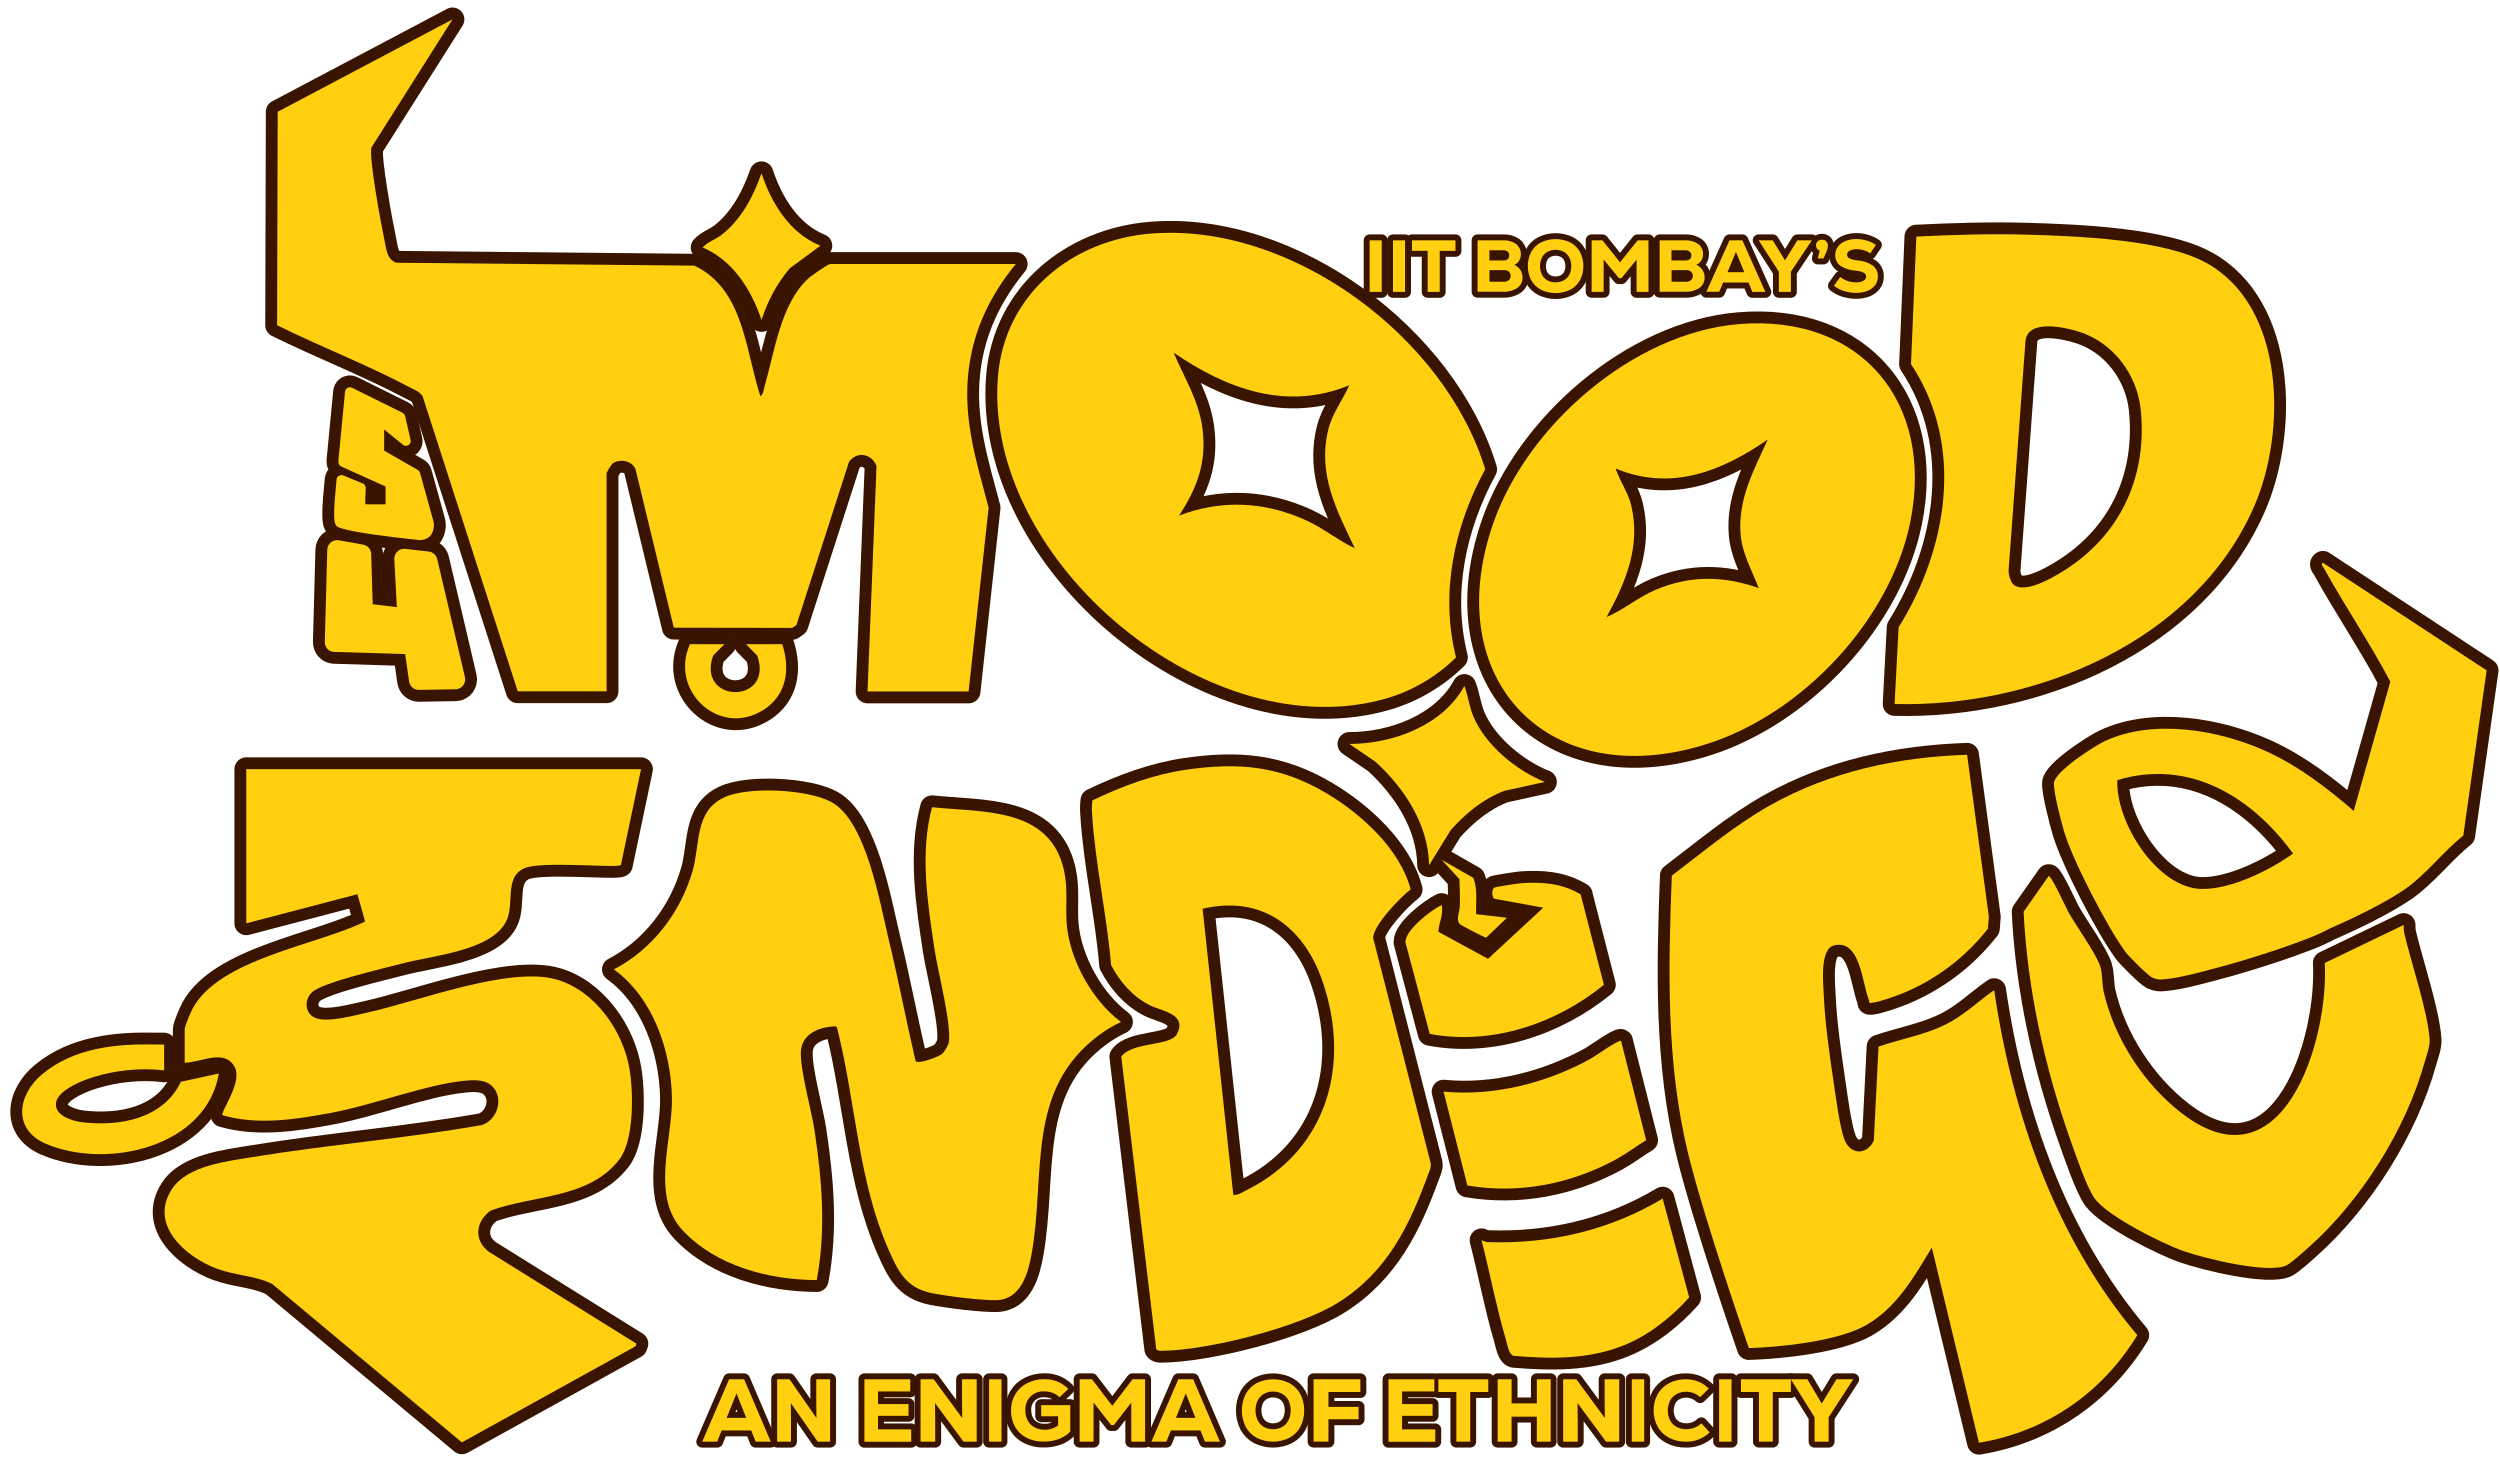 <svg width="211" height="123" viewBox="0 0 211 123" fill="none" xmlns="http://www.w3.org/2000/svg">
<path d="M130.394 65.993L126.952 66.751C125.16 67.442 123.715 68.636 122.45 70.049L120.614 73.026C120.566 69.62 118.541 66.536 116.106 64.306L113.887 62.788C117.545 62.788 121.77 61.232 123.594 57.895C123.92 58.747 123.994 59.622 124.362 60.491C125.384 62.897 127.995 65.047 130.396 66L130.394 65.993Z" fill="#FFCF10" stroke="#391400" stroke-width="2" stroke-linejoin="round"/>
<path d="M61.134 54.373L60.185 55.336C58.764 59.425 65.342 59.459 63.916 55.336L62.968 54.373H66.027C66.701 56.467 66.412 58.651 64.452 59.907C60.721 62.3 56.456 58.282 58.232 54.373H61.134Z" fill="#FFCF10" stroke="#391400" stroke-width="2" stroke-linejoin="round"/>
<path d="M125.044 104.677C125.209 104.761 125.389 104.815 125.574 104.834C130.808 105.007 135.833 103.845 140.329 101.161L142.567 109.499C141.085 111.174 139.14 112.708 137.046 113.548C134.054 114.752 130.915 114.695 127.745 114.434C127.326 114.306 127.197 113.387 127.071 112.968C126.271 110.246 125.75 107.424 125.042 104.679L125.044 104.677Z" fill="#FFCF10" stroke="#391400" stroke-width="2" stroke-linejoin="round"/>
<path d="M133.414 75.512L135.37 83.115C131.341 86.408 125.866 88.249 120.669 87.26L118.615 79.513C118.615 78.485 120.768 76.814 121.678 76.383C121.859 77.233 121.419 77.882 121.402 78.648L125.59 80.924L130.25 76.609L126.115 75.853C125.893 75.702 125.893 75.068 126.115 74.917C126.207 74.854 128.06 74.568 128.341 74.547C130.16 74.411 131.846 74.547 133.423 75.499L133.414 75.512Z" fill="#FFCF10" stroke="#391400" stroke-width="2" stroke-linejoin="round"/>
<path d="M136.817 87.856L138.936 96.231C138.098 96.733 137.32 97.343 136.461 97.814C132.6 99.931 128.212 100.793 123.848 100.056L121.836 92.131C126.068 92.55 130.563 91.396 134.265 89.349C134.646 89.139 136.656 87.697 136.819 87.852L136.817 87.856Z" fill="#FFCF10" stroke="#391400" stroke-width="2" stroke-linejoin="round"/>
<path d="M124.587 77.154L127.186 77.462L125.433 79.137C125.295 79.137 123.298 78.09 123.21 77.998C122.845 77.591 123.21 76.951 123.21 76.473C123.233 75.722 123.21 74.953 123.174 74.204L121.675 72.568L124.353 74.095C124.734 75.068 124.548 76.128 124.589 77.145L124.587 77.154Z" fill="#FFCF10" stroke="#391400" stroke-width="2" stroke-linejoin="round"/>
<path d="M79.584 88.875C79.787 88.63 79.949 88.352 80.063 88.055C80.371 86.664 79.163 82.01 78.897 80.264C78.294 76.315 77.618 72.001 78.665 68.13C83.003 68.582 88.627 68.111 89.806 73.482C90.155 75.079 89.906 76.445 90.032 77.994C90.277 81.005 92.193 84.468 94.615 86.254C93.975 86.555 93.365 86.918 92.794 87.336C86.541 91.962 88.269 98.99 87.078 105.777C86.789 107.431 86.183 109.65 84.146 109.732C82.944 109.78 79.86 109.39 78.627 109.137C76.462 108.695 75.8 107.307 74.978 105.435C72.465 99.744 72.195 92.975 70.723 87.054C70.692 86.928 70.671 86.658 70.513 86.624C69.19 86.652 67.685 87.225 67.595 88.735C67.505 90.245 68.499 93.743 68.755 95.452C69.383 99.711 69.726 103.756 68.933 108.04C64.913 108.021 60.428 106.859 57.614 103.84C54.902 100.934 56.766 96.218 56.711 92.68C56.65 88.702 55.118 84.202 51.81 81.819C55.063 80.127 57.45 77.004 58.459 73.484C59.113 71.202 58.602 68.469 61.138 67.293C63.162 66.352 68.237 66.608 70.204 67.711C73.091 69.319 74.23 76.049 74.973 79.148C75.811 82.6 76.466 86.093 77.276 89.552C77.471 89.853 79.274 89.198 79.592 88.884L79.584 88.875Z" fill="#FFCF10" stroke="#391400" stroke-width="2" stroke-linejoin="round"/>
<path d="M54.101 64.922L52.403 73.01C52.072 73.297 45.582 72.629 44.206 73.299C42.531 74.116 43.463 76.312 42.717 77.776C41.461 80.261 36.495 80.638 33.886 81.335C32.42 81.723 27.225 82.916 26.348 83.735C25.649 84.384 25.72 85.55 26.62 85.915C27.667 86.333 29.863 85.705 30.988 85.466C35.259 84.528 42.985 81.516 46.984 82.673C50.234 83.616 52.617 87.041 53.14 90.276C53.465 92.271 53.521 96.25 52.263 97.872C49.694 101.189 45.041 100.843 41.421 102.169C40.133 103.082 39.956 104.681 41.273 105.659L53.716 113.406L53.639 113.626L38.982 121.737L22.969 108.364C21.48 107.636 19.874 107.665 18.295 107.075C15.649 106.09 12.527 103.352 14.526 100.335C15.835 98.371 19.149 98.017 21.327 97.655C27.734 96.608 34.246 96.086 40.647 94.958C41.844 94.589 42.451 93.05 41.786 91.984C41.195 91.04 40.039 91.128 39.064 91.231C35.847 91.568 31.438 93.276 27.987 93.917C24.97 94.476 21.786 94.991 18.785 94.126C18.559 93.867 20.46 91.421 19.832 90.111C18.994 88.436 16.949 89.692 15.588 89.692V86.867C15.588 86.608 16.103 85.402 16.268 85.102C18.557 80.894 26.773 79.773 30.812 77.774L30.167 75.471L20.785 77.929V64.918H54.101V64.922Z" fill="#FFCF10" stroke="#391400" stroke-width="2" stroke-linejoin="round"/>
<path d="M13.852 88.159V90.347C9.903 89.819 5.071 91.433 4.74 93.014C4.51 94.12 6.078 94.62 6.947 94.719C10.125 95.089 13.777 94.428 15.268 91.299L18.473 90.606C17.407 96.846 9.001 98.712 3.896 96.546C1.026 95.33 1.471 92.376 3.593 90.636C6.258 88.441 9.778 88.077 13.128 88.159H13.852Z" fill="#FFCF10" stroke="#391400" stroke-width="2" stroke-linejoin="round"/>
<path d="M120.539 99.113C118.975 103.389 117.132 107.306 112.947 109.936C109.622 112.03 101.967 113.969 98.045 114.009C97.876 114.009 97.687 114.009 97.585 113.86L94.635 89.18C95.533 87.924 98.787 88.303 99.323 87.296C100.233 85.581 98.077 85.353 97.082 84.863C95.617 84.145 94.513 82.865 93.774 81.446C93.428 77.258 92.419 72.834 92.172 68.674C92.142 68.3 92.15 67.924 92.195 67.552C94.685 66.358 97.338 65.365 100.087 64.968C104.555 64.323 108.024 64.626 111.942 66.942C114.89 68.688 118.175 71.674 119.061 75.07C118.198 75.698 115.849 78.171 115.897 79.18L120.725 98.073C120.838 98.46 120.671 98.766 120.539 99.113ZM104.092 100.851C104.498 100.885 104.825 100.642 105.164 100.472C112.017 97.072 114.034 89.878 111.628 82.843C110.053 78.236 106.498 75.514 101.5 76.701L104.092 100.851Z" fill="#FFCF10" stroke="#391400" stroke-width="2" stroke-linejoin="round"/>
<path d="M166.022 63.699L167.86 77.386L167.78 78.377C165.914 80.768 163.462 82.637 160.661 83.804C160.008 84.068 158.628 84.572 157.973 84.641C157.64 84.675 157.814 84.61 157.745 84.432C157.14 82.901 157.01 79.279 154.813 79.788C153.557 80.077 153.884 83.012 153.934 84.118C154.028 86.293 154.403 88.948 154.728 91.124C154.922 92.433 155.247 95.008 155.661 96.149C156.145 97.483 157.546 97.525 158.151 96.272L158.547 88.333C160.431 87.682 162.443 87.351 164.242 86.448C165.779 85.686 166.924 84.524 168.308 83.563C169.851 94.082 173.488 104.501 180.389 112.688C177.416 117.569 172.692 120.835 167.022 121.769L163.044 105.293C161.556 107.765 160.09 110.349 157.51 111.838C155.153 113.193 150.28 113.703 147.602 113.779C147.602 113.779 143.907 103.163 142.489 97.407C140.605 89.727 140.8 81.733 141.101 73.902C143.823 71.846 146.422 69.633 149.409 67.96C154.537 65.092 160.167 63.896 166.024 63.703L166.022 63.699Z" fill="#FFCF10" stroke="#391400" stroke-width="2" stroke-linejoin="round"/>
<path fill-rule="evenodd" clip-rule="evenodd" d="M196.545 78.409C194.832 79.393 189.589 81.022 187.602 81.549C186.216 81.914 184.11 82.525 182.736 82.644H182.694C182.349 82.711 181.992 82.667 181.673 82.519C181.296 82.356 179.69 80.745 179.399 80.356C177.874 78.298 174.897 72.559 174.191 70.121C173.944 69.263 173.308 66.845 173.354 66.076C173.415 65.134 176.733 62.975 177.632 62.556C181.721 60.636 187.29 61.593 191.294 63.417C194.016 64.661 196.405 66.497 198.653 68.442L201.744 57.536C200.031 54.276 197.939 51.221 196.164 48.002C196.091 47.868 195.827 47.619 196.053 47.5L209.872 56.583L207.902 70.519C206.243 71.845 204.761 73.792 203.05 74.996C201.34 76.2 198.461 77.575 196.545 78.409ZM185.81 75.027C182.041 74.952 178.553 69.374 178.702 65.842C184.79 64.005 190.054 67.263 193.532 72.035C191.593 73.453 188.262 75.075 185.818 75.027H185.81Z" fill="#FFCF10" stroke="#391400" stroke-width="2" stroke-linejoin="round"/>
<path d="M202.869 78.073C202.858 78.289 202.871 78.506 202.909 78.72C203.501 81.251 204.894 85.336 205.061 87.723C205.105 88.318 204.793 89.095 204.628 89.687C203.045 95.34 199.297 101.295 194.921 105.211C194.502 105.585 193.409 106.582 192.986 106.791C191.464 107.547 186.029 106.203 184.291 105.592C182.49 104.964 177.877 102.648 176.795 101.161C176.119 100.232 175.162 97.392 174.733 96.188C172.57 90.087 171.1 83.416 170.792 76.953L172.903 73.942C173.093 73.812 174.4 76.664 174.557 76.948C175.199 78.111 176.929 80.508 177.266 81.576C177.452 82.17 177.408 83.081 177.555 83.732C178.459 87.652 180.955 91.509 184.146 93.963C192.712 100.55 196.571 87.725 196.209 81.274L202.867 78.069L202.869 78.073Z" fill="#FFCF10" stroke="#391400" stroke-width="2" stroke-linejoin="round"/>
<path d="M43.697 58.349L35.663 33.433C35.386 33.033 34.982 32.899 34.576 32.686C30.998 30.789 27.024 29.254 23.387 27.451L23.437 9.434L38.192 1.635L31.349 12.451C31.125 13.306 32.162 18.942 32.43 20.165C32.593 20.908 32.62 21.934 33.477 22.175L58.602 22.42C62.777 24.384 62.909 29.574 64.176 33.438C64.404 33.354 64.486 32.761 64.555 32.523C65.392 29.591 65.912 25.613 68.223 23.5C68.433 23.291 69.898 22.282 70.06 22.282H85.732C83.581 24.912 82.172 27.816 81.754 31.227C81.253 35.376 82.405 38.944 83.441 42.845L81.751 58.362H73.219L73.979 39.33C73.571 38.272 72.304 38.059 71.655 38.986L67.225 52.738L66.869 52.994L56.869 52.977L53.672 39.738C53.493 38.89 52.267 38.645 51.661 39.16C51.481 39.398 51.325 39.653 51.197 39.922V58.347H43.697V58.349Z" fill="#FFCF10" stroke="#391400" stroke-width="2" stroke-linejoin="round"/>
<path d="M69.242 20.739L66.648 22.653C65.58 23.936 64.773 25.415 64.274 27.008C63.419 24.472 61.857 21.96 59.301 20.888C59.734 20.41 60.379 20.228 60.903 19.818C62.567 18.52 63.585 16.579 64.269 14.621C65.115 17.173 66.658 19.686 69.242 20.739Z" fill="#FFCF10" stroke="#391400" stroke-width="2" stroke-linejoin="round"/>
<path d="M97.186 19.711C108.999 18.777 121.972 28.457 125.352 39.602C122.726 44.439 121.528 50.071 122.887 55.488C121.274 57.081 119.297 58.257 117.127 58.915C102.112 63.346 82.998 47.359 84.223 31.821C84.776 24.841 90.452 20.243 97.186 19.709V19.711ZM113.884 32.51C108.586 34.717 103.492 32.812 99.055 29.759C99.943 31.878 101.177 33.779 101.482 36.122C101.861 39.02 101.063 41.126 99.514 43.517C103.145 42.131 106.807 42.334 110.318 43.951C111.719 44.596 112.946 45.626 114.344 46.271C112.797 43.032 111.204 40.031 112.096 36.3C112.429 34.887 113.308 33.806 113.884 32.51Z" fill="#FFCF10" stroke="#391400" stroke-width="2" stroke-linejoin="round"/>
<path d="M146.725 27.357C157.064 26.482 163.249 33.952 161.237 44.009C159.562 52.348 152.116 60.225 144.084 62.786C130.799 67.022 121.455 57.449 126.002 44.245C128.865 35.935 137.811 28.113 146.731 27.357H146.725ZM148.437 49.633C147.868 48.152 147.047 46.741 146.909 45.121C146.66 42.141 148.019 39.689 149.2 37.095C145.297 39.794 141.034 41.492 136.36 39.541C136.725 40.642 137.426 41.567 137.69 42.721C138.475 46.149 137.208 49.141 135.596 52.078C137.062 51.45 138.297 50.374 139.784 49.758C142.669 48.55 145.506 48.594 148.437 49.633Z" fill="#FFCF10" stroke="#391400" stroke-width="2" stroke-linejoin="round"/>
<path d="M159.903 59.419L160.243 52.947C164.388 46.295 165.843 37.583 161.289 30.738L161.74 19.966C164.859 19.817 168.021 19.714 171.149 19.806C175.314 19.932 182.613 20.198 186.206 22.183C192.927 25.891 192.977 36.494 190.249 42.744C185.272 54.16 171.786 59.725 159.903 59.419ZM169.884 49.285C170.892 50.29 173.722 48.492 174.7 47.832C179.166 44.781 181.22 39.966 180.68 34.591C180.383 31.626 178.358 28.915 175.494 28.004C174.237 27.606 171.116 26.909 170.95 28.799L169.522 48.182C169.522 48.479 169.686 49.084 169.887 49.285H169.884Z" fill="#FFCF10" stroke="#391400" stroke-width="2" stroke-linejoin="round"/>
<path d="M35.44 45.59C28.667 44.863 28.439 44.492 28.332 44.298C28.135 43.969 28.164 42.933 28.405 40.47C28.411 40.408 28.43 40.348 28.462 40.294C28.495 40.241 28.541 40.197 28.596 40.165C28.663 40.121 28.742 40.098 28.822 40.098C28.87 40.097 28.917 40.106 28.962 40.123L30.587 40.795C30.665 40.822 30.733 40.872 30.784 40.937C30.833 41.002 30.862 41.081 30.865 41.163V41.333C30.865 41.584 30.779 42.554 30.865 42.566H32.54V41.059L28.822 39.384C28.744 39.353 28.678 39.3 28.631 39.231C28.585 39.162 28.561 39.081 28.562 38.998V38.854L29.121 33.056C29.133 32.954 29.182 32.859 29.26 32.791C29.337 32.722 29.437 32.685 29.54 32.686C29.608 32.685 29.675 32.703 29.735 32.736L33.987 34.846C34.04 34.875 34.085 34.914 34.121 34.961C34.158 35.008 34.183 35.063 34.197 35.121L34.651 37.122C34.673 37.197 34.673 37.276 34.651 37.35C34.625 37.424 34.58 37.49 34.519 37.539C34.443 37.598 34.349 37.631 34.253 37.631C34.191 37.631 34.129 37.618 34.073 37.591L32.423 36.253V38.035L35.221 39.639C35.277 39.664 35.327 39.702 35.367 39.75C35.407 39.797 35.436 39.853 35.451 39.913L36.579 43.986C36.627 44.186 36.634 44.394 36.598 44.597C36.561 44.801 36.482 44.996 36.368 45.169C36.262 45.297 36.129 45.399 35.978 45.468C35.827 45.539 35.662 45.575 35.495 45.575H35.434L35.44 45.59Z" fill="#FFCF10" stroke="#391400" stroke-width="2" stroke-linejoin="round"/>
<path d="M35.333 58.228C35.136 58.227 34.945 58.152 34.799 58.019C34.651 57.886 34.554 57.705 34.527 57.508L34.196 55.205L28.164 55.02C28.061 55.014 27.959 54.986 27.866 54.941C27.773 54.895 27.69 54.831 27.622 54.752C27.481 54.593 27.407 54.387 27.412 54.175L27.622 46.398C27.627 46.184 27.713 45.979 27.865 45.827C28.014 45.677 28.216 45.593 28.428 45.592C28.475 45.588 28.522 45.588 28.568 45.592L30.662 45.969C30.838 46.003 30.997 46.093 31.116 46.226C31.236 46.362 31.31 46.533 31.326 46.714L31.456 50.998L33.493 51.245L33.283 47.257C33.271 47.139 33.281 47.02 33.315 46.907C33.349 46.795 33.406 46.692 33.482 46.603C33.557 46.514 33.651 46.442 33.757 46.394C33.861 46.345 33.975 46.321 34.09 46.323H34.184L36.213 46.553C36.378 46.574 36.532 46.648 36.652 46.762C36.776 46.873 36.863 47.02 36.901 47.181L39.242 57.152C39.27 57.271 39.27 57.395 39.242 57.514C39.218 57.633 39.168 57.746 39.096 57.845C39.025 57.943 38.933 58.023 38.826 58.079C38.72 58.136 38.604 58.168 38.484 58.174L35.333 58.228Z" fill="#FFCF10" stroke="#391400" stroke-width="2" stroke-linejoin="round"/>
<path d="M115.598 20.284H116.617V24.635H115.598V20.284Z" fill="#FFCF10" stroke="#391400" stroke-linejoin="round"/>
<path d="M117.569 20.284H118.587V24.635H117.569V20.284Z" fill="#FFCF10" stroke="#391400" stroke-linejoin="round"/>
<path d="M122.842 20.284V21.174H121.513V24.635H120.495V21.17H119.17V20.284H122.842Z" fill="#FFCF10" stroke="#391400" stroke-linejoin="round"/>
<path d="M128.315 22.776C128.439 22.962 128.504 23.18 128.503 23.404C128.51 23.578 128.474 23.751 128.398 23.907C128.321 24.064 128.207 24.199 128.065 24.3C127.708 24.534 127.284 24.647 126.857 24.623H124.707V20.284H126.857C127.25 20.261 127.639 20.37 127.963 20.594C128.164 20.76 128.3 20.991 128.347 21.248C128.394 21.504 128.349 21.768 128.22 21.995C128.124 22.154 127.982 22.281 127.812 22.359C128.018 22.445 128.193 22.591 128.315 22.778V22.776ZM125.706 21.122V21.984H126.876C127.009 21.993 127.141 21.955 127.249 21.875C127.293 21.836 127.328 21.787 127.351 21.733C127.374 21.678 127.384 21.619 127.381 21.559C127.384 21.499 127.374 21.439 127.35 21.383C127.327 21.327 127.292 21.277 127.247 21.237C127.141 21.156 127.01 21.115 126.876 21.122H125.706ZM127.349 23.647C127.398 23.6 127.436 23.544 127.463 23.481C127.489 23.419 127.503 23.352 127.503 23.285C127.503 23.217 127.489 23.15 127.463 23.088C127.436 23.026 127.398 22.969 127.349 22.922C127.228 22.834 127.081 22.789 126.931 22.797H125.712V23.779H126.931C127.082 23.784 127.23 23.737 127.349 23.645V23.647Z" fill="#FFCF10" stroke="#391400" stroke-linejoin="round"/>
<path d="M130.058 24.455C129.713 24.275 129.428 23.997 129.237 23.657C129.046 23.287 128.946 22.875 128.946 22.458C128.946 22.04 129.046 21.629 129.237 21.258C129.425 20.916 129.711 20.638 130.058 20.46C130.443 20.274 130.865 20.178 131.292 20.178C131.72 20.178 132.142 20.274 132.527 20.46C132.873 20.64 133.159 20.918 133.349 21.258C133.539 21.63 133.638 22.041 133.638 22.458C133.638 22.875 133.539 23.286 133.349 23.657C133.161 23.999 132.874 24.277 132.527 24.455C132.142 24.641 131.72 24.738 131.292 24.738C130.865 24.738 130.443 24.641 130.058 24.455ZM131.984 23.662C132.184 23.55 132.346 23.381 132.451 23.178C132.565 22.955 132.621 22.708 132.615 22.458C132.619 22.207 132.563 21.96 132.451 21.735C132.346 21.533 132.183 21.366 131.984 21.254C131.771 21.142 131.534 21.084 131.293 21.084C131.053 21.084 130.816 21.142 130.602 21.254C130.405 21.366 130.244 21.534 130.14 21.735C130.031 21.96 129.974 22.207 129.974 22.457C129.974 22.707 130.031 22.953 130.14 23.178C130.244 23.381 130.404 23.549 130.602 23.662C130.816 23.773 131.053 23.831 131.293 23.831C131.534 23.831 131.771 23.773 131.984 23.662Z" fill="#FFCF10" stroke="#391400" stroke-linejoin="round"/>
<path d="M138.216 20.284H139.131V24.635H138.128V21.913L136.849 23.479H136.639L135.347 21.909V24.631H134.334V20.284H135.247L136.731 22.137L138.216 20.284Z" fill="#FFCF10" stroke="#391400" stroke-linejoin="round"/>
<path d="M143.684 22.776C143.806 22.962 143.871 23.181 143.87 23.404C143.878 23.578 143.842 23.751 143.766 23.907C143.69 24.064 143.576 24.199 143.435 24.3C143.076 24.534 142.652 24.647 142.225 24.622H140.074V20.284H142.225C142.618 20.262 143.008 20.371 143.332 20.594C143.461 20.692 143.565 20.819 143.635 20.964C143.704 21.11 143.739 21.27 143.734 21.431C143.739 21.626 143.689 21.819 143.59 21.986C143.49 22.147 143.344 22.274 143.171 22.351C143.376 22.438 143.551 22.583 143.673 22.77L143.684 22.776ZM141.075 21.122V21.984H142.243C142.377 21.993 142.51 21.955 142.618 21.875C142.662 21.836 142.697 21.787 142.72 21.732C142.743 21.677 142.753 21.618 142.75 21.559C142.752 21.499 142.741 21.439 142.718 21.383C142.695 21.328 142.66 21.278 142.616 21.237C142.51 21.155 142.377 21.114 142.243 21.122H141.075ZM142.719 23.647C142.769 23.602 142.809 23.546 142.835 23.484C142.862 23.422 142.874 23.354 142.872 23.287C142.875 23.218 142.864 23.15 142.837 23.087C142.811 23.024 142.77 22.967 142.719 22.922C142.598 22.834 142.45 22.789 142.3 22.797H141.081V23.779H142.3C142.451 23.784 142.599 23.737 142.719 23.645V23.647Z" fill="#FFCF10" stroke="#391400" stroke-linejoin="round"/>
<path d="M147.898 24.631L147.574 23.844H145.43L145.105 24.625H144.019L145.968 20.284H147.057L148.996 24.635H147.898V24.631ZM146.514 21.256L145.8 22.973H147.216L146.514 21.256Z" fill="#FFCF10" stroke="#391400" stroke-linejoin="round"/>
<path d="M152.922 20.284L151.151 22.933V24.635H150.137V22.933L148.429 20.284H149.62L150.652 21.974L151.699 20.284H152.912H152.922Z" fill="#FFCF10" stroke="#391400" stroke-linejoin="round"/>
<path d="M154.138 20.376C154.184 20.424 154.221 20.481 154.245 20.544C154.269 20.607 154.28 20.674 154.278 20.741C154.275 20.878 154.247 21.013 154.196 21.14C154.14 21.283 154.043 21.509 153.897 21.815H153.426L153.583 21.149C153.49 21.12 153.41 21.061 153.353 20.982C153.297 20.903 153.268 20.808 153.271 20.711C153.269 20.647 153.281 20.583 153.305 20.524C153.329 20.465 153.365 20.411 153.411 20.366C153.46 20.321 153.517 20.286 153.579 20.263C153.641 20.24 153.707 20.229 153.773 20.232C153.84 20.229 153.907 20.24 153.97 20.265C154.032 20.289 154.089 20.325 154.138 20.372V20.376Z" fill="#FFCF10" stroke="#391400" stroke-linejoin="round"/>
<path d="M155.64 24.568C155.329 24.471 155.039 24.317 154.783 24.116L155.313 23.377C155.697 23.678 156.173 23.837 156.661 23.829C156.874 23.839 157.085 23.793 157.275 23.697C157.342 23.665 157.399 23.614 157.439 23.551C157.479 23.488 157.5 23.416 157.501 23.341C157.501 23.272 157.481 23.204 157.444 23.146C157.407 23.088 157.354 23.042 157.292 23.012C157.08 22.916 156.853 22.859 156.622 22.845C156.158 22.821 155.708 22.677 155.317 22.426C155.179 22.32 155.068 22.182 154.995 22.024C154.922 21.865 154.889 21.691 154.898 21.517C154.893 21.265 154.972 21.018 155.122 20.816C155.283 20.603 155.501 20.439 155.751 20.345C156.047 20.227 156.364 20.17 156.682 20.175C156.982 20.175 157.281 20.219 157.568 20.307C157.84 20.385 158.097 20.509 158.328 20.674L157.849 21.385C157.52 21.152 157.127 21.029 156.724 21.032C156.515 21.022 156.308 21.065 156.119 21.155C156.053 21.183 155.997 21.229 155.957 21.288C155.917 21.347 155.895 21.417 155.893 21.488C155.892 21.554 155.909 21.619 155.944 21.675C155.978 21.731 156.028 21.776 156.088 21.804C156.294 21.9 156.516 21.958 156.743 21.974C157.213 21.999 157.668 22.15 158.06 22.411C158.202 22.52 158.315 22.66 158.39 22.822C158.466 22.983 158.501 23.161 158.493 23.339C158.499 23.599 158.418 23.853 158.265 24.063C158.099 24.283 157.874 24.451 157.616 24.549C157.311 24.667 156.986 24.725 156.659 24.719C156.31 24.72 155.962 24.666 155.629 24.56L155.64 24.568Z" fill="#FFCF10" stroke="#391400" stroke-linejoin="round"/>
<path d="M63.779 121.677L63.404 120.729H60.908L60.533 121.677H59.267L61.536 116.411H62.803L65.054 121.677H63.779ZM62.166 117.594L61.329 119.669H62.979L62.16 117.594H62.166Z" fill="#FFCF10" stroke="#391400" stroke-linejoin="round"/>
<path d="M68.893 116.411H70.061V121.677H69.014L66.745 118.419L66.759 119.841V121.677H65.591V116.411H66.638L68.907 119.684L68.893 118.277V116.411Z" fill="#FFCF10" stroke="#391400" stroke-linejoin="round"/>
<path d="M74.106 120.639H76.906V121.685H72.957V116.411H76.826V117.437H74.104V118.505H76.678V119.497H74.106V120.632V120.639Z" fill="#FFCF10" stroke="#391400" stroke-linejoin="round"/>
<path d="M81.197 116.411H82.433V121.677H81.319L78.915 118.419L78.932 119.841V121.677H77.694V116.411H78.808L81.212 119.684L81.197 118.275V116.411Z" fill="#FFCF10" stroke="#391400" stroke-linejoin="round"/>
<path d="M83.48 116.411H84.526V121.677H83.48V116.411Z" fill="#FFCF10" stroke="#391400" stroke-linejoin="round"/>
<path d="M90.329 118.591V120.831C90.055 121.111 89.723 121.326 89.355 121.46C88.948 121.606 88.518 121.677 88.086 121.669C87.583 121.681 87.084 121.57 86.633 121.346C86.23 121.14 85.895 120.82 85.672 120.425C85.437 120.002 85.32 119.525 85.331 119.041C85.321 118.56 85.445 118.086 85.689 117.672C85.929 117.272 86.277 116.948 86.694 116.738C87.153 116.508 87.661 116.393 88.174 116.403C88.549 116.4 88.92 116.472 89.267 116.612C89.604 116.755 89.909 116.963 90.165 117.224L89.428 117.927C89.262 117.768 89.066 117.643 88.85 117.561C88.632 117.476 88.4 117.433 88.166 117.433C87.948 117.415 87.73 117.444 87.525 117.519C87.32 117.593 87.134 117.712 86.979 117.865C86.825 118.019 86.706 118.205 86.63 118.409C86.554 118.614 86.524 118.832 86.541 119.05C86.536 119.341 86.603 119.628 86.736 119.887C86.86 120.126 87.053 120.324 87.288 120.454C87.545 120.596 87.833 120.668 88.126 120.664C88.55 120.687 88.968 120.558 89.305 120.3V119.531H87.877V118.591H90.325H90.329Z" fill="#FFCF10" stroke="#391400" stroke-linejoin="round"/>
<path d="M95.6 116.411H96.647V121.677H95.478V118.381L94.013 120.278H93.782L92.294 118.375V121.677H91.121V116.411H92.168L93.876 118.654L95.585 116.411H95.6Z" fill="#FFCF10" stroke="#391400" stroke-linejoin="round"/>
<path d="M101.696 121.677L101.321 120.729H98.819L98.445 121.677H97.178L99.45 116.411H100.706L102.963 121.677H101.696ZM100.084 117.594L99.246 119.669H100.894L100.076 117.594H100.084Z" fill="#FFCF10" stroke="#391400" stroke-linejoin="round"/>
<path d="M106.058 121.348C105.668 121.137 105.348 120.817 105.137 120.427C104.924 119.997 104.812 119.523 104.812 119.043C104.812 118.563 104.924 118.089 105.137 117.659C105.349 117.27 105.669 116.95 106.058 116.738C106.489 116.523 106.963 116.411 107.444 116.411C107.925 116.411 108.4 116.523 108.83 116.738C109.22 116.95 109.54 117.27 109.752 117.659C109.967 118.089 110.078 118.562 110.078 119.043C110.078 119.523 109.967 119.997 109.752 120.427C109.542 120.818 109.221 121.138 108.83 121.348C108.4 121.564 107.926 121.677 107.444 121.677C106.963 121.677 106.488 121.564 106.058 121.348ZM108.223 120.431C108.448 120.301 108.63 120.107 108.747 119.874C108.871 119.612 108.935 119.326 108.935 119.037C108.935 118.747 108.871 118.461 108.747 118.199C108.631 117.966 108.449 117.773 108.223 117.644C107.986 117.511 107.717 117.443 107.444 117.447C107.173 117.443 106.906 117.511 106.67 117.644C106.446 117.775 106.265 117.968 106.148 118.199C106.026 118.461 105.962 118.747 105.962 119.037C105.962 119.326 106.026 119.612 106.148 119.874C106.265 120.106 106.446 120.299 106.67 120.431C106.906 120.565 107.173 120.633 107.444 120.628C107.717 120.633 107.986 120.565 108.223 120.431Z" fill="#FFCF10" stroke="#391400" stroke-linejoin="round"/>
<path d="M114.817 117.485H112.121V118.742H114.665V119.788H112.121V121.673H110.864V116.411H114.813L114.817 117.485Z" fill="#FFCF10" stroke="#391400" stroke-linejoin="round"/>
<path d="M118.337 120.639H121.136V121.685H117.189V116.411H121.059V117.437H118.337V118.505H120.91V119.497H118.337V120.632V120.639Z" fill="#FFCF10" stroke="#391400" stroke-linejoin="round"/>
<path d="M125.611 116.411V117.485H124.087V121.673H122.916V117.485H121.398V116.411H125.611Z" fill="#FFCF10" stroke="#391400" stroke-linejoin="round"/>
<path d="M129.708 116.411H130.877V121.677H129.708V119.564H127.577V121.677H126.402V116.411H127.579V118.448H129.711L129.708 116.411Z" fill="#FFCF10" stroke="#391400" stroke-linejoin="round"/>
<path d="M135.431 116.411H136.662V121.677H135.548L133.144 118.419L133.161 119.841V121.677H131.93V116.411H133.044L135.447 119.684L135.431 118.277V116.411Z" fill="#FFCF10" stroke="#391400" stroke-linejoin="round"/>
<path d="M137.722 116.411H138.769V121.677H137.722V116.411Z" fill="#FFCF10" stroke="#391400" stroke-linejoin="round"/>
<path d="M140.869 121.348C140.465 121.138 140.131 120.816 139.906 120.42C139.68 119.996 139.562 119.524 139.562 119.044C139.562 118.564 139.68 118.091 139.906 117.667C140.133 117.272 140.468 116.95 140.871 116.739C141.308 116.514 141.793 116.401 142.284 116.411C142.644 116.405 143.001 116.472 143.334 116.606C143.667 116.741 143.97 116.94 144.225 117.194L143.49 117.92C143.226 117.677 142.893 117.521 142.537 117.474C142.181 117.428 141.819 117.492 141.501 117.659C141.268 117.787 141.077 117.98 140.953 118.216C140.827 118.473 140.761 118.757 140.761 119.044C140.761 119.331 140.827 119.614 140.953 119.872C141.076 120.108 141.267 120.302 141.501 120.429C141.751 120.563 142.03 120.631 142.314 120.626C142.553 120.627 142.79 120.583 143.013 120.498C143.232 120.416 143.431 120.289 143.597 120.125L144.299 120.894C144.035 121.149 143.723 121.35 143.381 121.484C143.04 121.618 142.675 121.684 142.307 121.677C141.805 121.688 141.307 121.575 140.859 121.346L140.869 121.348Z" fill="#FFCF10" stroke="#391400" stroke-linejoin="round"/>
<path d="M145.094 116.411H146.141V121.677H145.094V116.411Z" fill="#FFCF10" stroke="#391400" stroke-linejoin="round"/>
<path d="M151.149 116.411V117.485H149.623V121.673H148.455V117.485H146.937V116.411H151.149Z" fill="#FFCF10" stroke="#391400" stroke-linejoin="round"/>
<path d="M156.414 116.411L154.337 119.617V121.677H153.15V119.617L151.148 116.411H152.545L153.753 118.457L154.993 116.411H156.414Z" fill="#FFCF10" stroke="#391400" stroke-linejoin="round"/>
<path d="M130.394 65.993L126.952 66.751C125.16 67.442 123.715 68.636 122.45 70.049L120.614 73.026C120.566 69.62 118.541 66.536 116.106 64.306L113.887 62.788C117.545 62.788 121.77 61.232 123.594 57.895C123.92 58.747 123.994 59.622 124.362 60.491C125.384 62.897 127.995 65.047 130.396 66L130.394 65.993Z" fill="#FFCF10"/>
<path d="M61.134 54.373L60.185 55.336C58.764 59.425 65.342 59.459 63.916 55.336L62.968 54.373H66.027C66.701 56.467 66.412 58.651 64.452 59.907C60.721 62.3 56.456 58.282 58.232 54.373H61.134Z" fill="#FFCF10"/>
<path d="M125.044 104.677C125.209 104.761 125.389 104.815 125.574 104.834C130.808 105.007 135.833 103.845 140.329 101.161L142.567 109.499C141.085 111.174 139.14 112.708 137.046 113.548C134.054 114.752 130.915 114.695 127.745 114.434C127.326 114.306 127.197 113.387 127.071 112.968C126.271 110.246 125.75 107.424 125.042 104.679L125.044 104.677Z" fill="#FFCF10"/>
<path d="M133.414 75.512L135.37 83.115C131.341 86.408 125.866 88.249 120.669 87.26L118.615 79.513C118.615 78.485 120.768 76.814 121.678 76.383C121.859 77.233 121.419 77.882 121.402 78.648L125.59 80.924L130.25 76.609L126.115 75.853C125.893 75.702 125.893 75.068 126.115 74.917C126.207 74.854 128.06 74.568 128.341 74.547C130.16 74.411 131.846 74.547 133.423 75.499L133.414 75.512Z" fill="#FFCF10"/>
<path d="M136.817 87.856L138.936 96.231C138.098 96.733 137.32 97.343 136.461 97.814C132.6 99.931 128.212 100.793 123.848 100.056L121.836 92.131C126.068 92.55 130.563 91.396 134.265 89.349C134.646 89.139 136.656 87.697 136.819 87.852L136.817 87.856Z" fill="#FFCF10"/>
<path d="M124.587 77.154L127.186 77.462L125.433 79.137C125.295 79.137 123.298 78.09 123.21 77.998C122.845 77.591 123.21 76.951 123.21 76.473C123.233 75.722 123.21 74.953 123.174 74.204L121.675 72.568L124.353 74.095C124.734 75.068 124.548 76.128 124.589 77.145L124.587 77.154Z" fill="#FFCF10"/>
<path d="M79.584 88.875C79.787 88.63 79.949 88.352 80.063 88.055C80.371 86.664 79.163 82.01 78.897 80.264C78.294 76.315 77.618 72.001 78.665 68.13C83.003 68.582 88.627 68.111 89.806 73.482C90.155 75.079 89.906 76.445 90.032 77.994C90.277 81.005 92.193 84.468 94.615 86.254C93.975 86.555 93.365 86.918 92.794 87.336C86.541 91.962 88.269 98.99 87.078 105.777C86.789 107.431 86.183 109.65 84.146 109.732C82.944 109.78 79.86 109.39 78.627 109.137C76.462 108.695 75.8 107.307 74.978 105.435C72.465 99.744 72.195 92.975 70.723 87.054C70.692 86.928 70.671 86.658 70.513 86.624C69.19 86.652 67.685 87.225 67.595 88.735C67.505 90.245 68.499 93.743 68.755 95.452C69.383 99.711 69.726 103.756 68.933 108.04C64.913 108.021 60.428 106.859 57.614 103.84C54.902 100.934 56.766 96.218 56.711 92.68C56.65 88.702 55.118 84.202 51.81 81.819C55.063 80.127 57.45 77.004 58.459 73.484C59.113 71.202 58.602 68.469 61.138 67.293C63.162 66.352 68.237 66.608 70.204 67.711C73.091 69.319 74.23 76.049 74.973 79.148C75.811 82.6 76.466 86.093 77.276 89.552C77.471 89.853 79.274 89.198 79.592 88.884L79.584 88.875Z" fill="#FFCF10"/>
<path d="M54.101 64.922L52.403 73.01C52.072 73.297 45.582 72.629 44.206 73.299C42.531 74.116 43.463 76.312 42.717 77.776C41.461 80.261 36.495 80.638 33.886 81.335C32.42 81.723 27.225 82.916 26.348 83.735C25.649 84.384 25.72 85.55 26.62 85.915C27.667 86.333 29.863 85.705 30.988 85.466C35.259 84.528 42.985 81.516 46.984 82.673C50.234 83.616 52.617 87.041 53.14 90.276C53.465 92.271 53.521 96.25 52.263 97.872C49.694 101.189 45.041 100.843 41.421 102.169C40.133 103.082 39.956 104.681 41.273 105.659L53.716 113.406L53.639 113.626L38.982 121.737L22.969 108.364C21.48 107.636 19.874 107.665 18.295 107.075C15.649 106.09 12.527 103.352 14.526 100.335C15.835 98.371 19.149 98.017 21.327 97.655C27.734 96.608 34.246 96.086 40.647 94.958C41.844 94.589 42.451 93.05 41.786 91.984C41.195 91.04 40.039 91.128 39.064 91.231C35.847 91.568 31.438 93.276 27.987 93.917C24.97 94.476 21.786 94.991 18.785 94.126C18.559 93.867 20.46 91.421 19.832 90.111C18.994 88.436 16.949 89.692 15.588 89.692V86.867C15.588 86.608 16.103 85.402 16.268 85.102C18.557 80.894 26.773 79.773 30.812 77.774L30.167 75.471L20.785 77.929V64.918H54.101V64.922Z" fill="#FFCF10"/>
<path d="M13.852 88.159V90.347C9.903 89.819 5.071 91.433 4.74 93.014C4.51 94.12 6.078 94.62 6.947 94.719C10.125 95.089 13.777 94.428 15.268 91.299L18.473 90.606C17.407 96.846 9.001 98.712 3.896 96.546C1.026 95.33 1.471 92.376 3.593 90.636C6.258 88.441 9.778 88.077 13.128 88.159H13.852Z" fill="#FFCF10"/>
<path d="M120.539 99.113C118.975 103.389 117.132 107.306 112.947 109.936C109.622 112.03 101.967 113.969 98.045 114.009C97.876 114.009 97.687 114.009 97.585 113.86L94.635 89.18C95.533 87.924 98.787 88.303 99.323 87.296C100.233 85.581 98.077 85.353 97.082 84.863C95.617 84.145 94.513 82.865 93.774 81.446C93.428 77.258 92.419 72.834 92.172 68.674C92.142 68.3 92.15 67.924 92.195 67.552C94.685 66.358 97.338 65.365 100.087 64.968C104.555 64.323 108.024 64.626 111.942 66.942C114.89 68.688 118.175 71.674 119.061 75.07C118.198 75.698 115.849 78.171 115.897 79.18L120.725 98.073C120.838 98.46 120.671 98.766 120.539 99.113ZM104.092 100.851C104.498 100.885 104.825 100.642 105.164 100.472C112.017 97.072 114.034 89.878 111.628 82.843C110.053 78.236 106.498 75.514 101.5 76.701L104.092 100.851Z" fill="#FFCF10"/>
<path d="M166.022 63.699L167.86 77.386L167.78 78.377C165.914 80.768 163.462 82.637 160.661 83.804C160.008 84.068 158.628 84.572 157.973 84.641C157.64 84.675 157.814 84.61 157.745 84.432C157.14 82.901 157.01 79.279 154.813 79.788C153.557 80.077 153.884 83.012 153.934 84.118C154.028 86.293 154.403 88.948 154.728 91.124C154.922 92.433 155.247 95.008 155.661 96.149C156.145 97.483 157.546 97.525 158.151 96.272L158.547 88.333C160.431 87.682 162.443 87.351 164.242 86.448C165.779 85.686 166.924 84.524 168.308 83.563C169.851 94.082 173.488 104.501 180.389 112.688C177.416 117.569 172.692 120.835 167.022 121.769L163.044 105.293C161.556 107.765 160.09 110.349 157.51 111.838C155.153 113.193 150.28 113.703 147.602 113.779C147.602 113.779 143.907 103.163 142.489 97.407C140.605 89.727 140.8 81.733 141.101 73.902C143.823 71.846 146.422 69.633 149.409 67.96C154.537 65.092 160.167 63.896 166.024 63.703L166.022 63.699Z" fill="#FFCF10"/>
<path fill-rule="evenodd" clip-rule="evenodd" d="M196.545 78.409C194.832 79.393 189.589 81.022 187.602 81.549C186.216 81.914 184.11 82.525 182.736 82.644H182.694C182.349 82.711 181.992 82.667 181.673 82.519C181.296 82.356 179.69 80.745 179.399 80.356C177.874 78.298 174.897 72.559 174.191 70.121C173.944 69.263 173.308 66.845 173.354 66.076C173.415 65.134 176.733 62.975 177.632 62.556C181.721 60.636 187.29 61.593 191.294 63.417C194.016 64.661 196.405 66.497 198.653 68.442L201.744 57.536C200.031 54.276 197.939 51.221 196.164 48.002C196.091 47.868 195.827 47.619 196.053 47.5L209.872 56.583L207.902 70.519C206.243 71.845 204.761 73.792 203.05 74.996C201.34 76.2 198.461 77.575 196.545 78.409ZM185.81 75.027C182.041 74.952 178.553 69.374 178.702 65.842C184.79 64.005 190.054 67.263 193.532 72.035C191.593 73.453 188.262 75.075 185.818 75.027H185.81Z" fill="#FFCF10"/>
<path d="M202.869 78.073C202.858 78.289 202.871 78.506 202.909 78.72C203.501 81.251 204.894 85.336 205.061 87.723C205.105 88.318 204.793 89.095 204.628 89.687C203.045 95.34 199.297 101.295 194.921 105.211C194.502 105.585 193.409 106.582 192.986 106.791C191.464 107.547 186.029 106.203 184.291 105.592C182.49 104.964 177.877 102.648 176.795 101.161C176.119 100.232 175.162 97.392 174.733 96.188C172.57 90.087 171.1 83.416 170.792 76.953L172.903 73.942C173.093 73.812 174.4 76.664 174.557 76.948C175.199 78.111 176.929 80.508 177.266 81.576C177.452 82.17 177.408 83.081 177.555 83.732C178.459 87.652 180.955 91.509 184.146 93.963C192.712 100.55 196.571 87.725 196.209 81.274L202.867 78.069L202.869 78.073Z" fill="#FFCF10"/>
<path d="M43.697 58.349L35.663 33.433C35.386 33.033 34.982 32.899 34.576 32.686C30.998 30.789 27.024 29.254 23.387 27.451L23.437 9.434L38.192 1.635L31.349 12.451C31.125 13.306 32.162 18.942 32.43 20.165C32.593 20.908 32.62 21.934 33.477 22.175L58.602 22.42C62.777 24.384 62.909 29.574 64.176 33.438C64.404 33.354 64.486 32.761 64.555 32.523C65.392 29.591 65.912 25.613 68.223 23.5C68.433 23.291 69.898 22.282 70.06 22.282H85.732C83.581 24.912 82.172 27.816 81.754 31.227C81.253 35.376 82.405 38.944 83.441 42.845L81.751 58.362H73.219L73.979 39.33C73.571 38.272 72.304 38.059 71.655 38.986L67.225 52.738L66.869 52.994L56.869 52.977L53.672 39.738C53.493 38.89 52.267 38.645 51.661 39.16C51.481 39.398 51.325 39.653 51.197 39.922V58.347H43.697V58.349Z" fill="#FFCF10"/>
<path d="M69.242 20.739L66.648 22.653C65.58 23.936 64.773 25.415 64.274 27.008C63.419 24.472 61.857 21.96 59.301 20.888C59.734 20.41 60.379 20.228 60.903 19.818C62.567 18.52 63.585 16.579 64.269 14.621C65.115 17.173 66.658 19.686 69.242 20.739Z" fill="#FFCF10"/>
<path d="M97.186 19.711C108.999 18.777 121.972 28.457 125.352 39.602C122.726 44.439 121.528 50.071 122.887 55.488C121.274 57.081 119.297 58.257 117.127 58.915C102.112 63.346 82.998 47.359 84.223 31.821C84.776 24.841 90.452 20.243 97.186 19.709V19.711ZM113.884 32.51C108.586 34.717 103.492 32.812 99.055 29.759C99.943 31.878 101.177 33.779 101.482 36.122C101.861 39.02 101.063 41.126 99.514 43.517C103.145 42.131 106.807 42.334 110.318 43.951C111.719 44.596 112.946 45.626 114.344 46.271C112.797 43.032 111.204 40.031 112.096 36.3C112.429 34.887 113.308 33.806 113.884 32.51Z" fill="#FFCF10"/>
<path d="M146.725 27.357C157.064 26.482 163.249 33.952 161.237 44.009C159.562 52.348 152.116 60.225 144.084 62.786C130.799 67.022 121.455 57.449 126.002 44.245C128.865 35.935 137.811 28.113 146.731 27.357H146.725ZM148.437 49.633C147.868 48.152 147.047 46.741 146.909 45.121C146.66 42.141 148.019 39.689 149.2 37.095C145.297 39.794 141.034 41.492 136.36 39.541C136.725 40.642 137.426 41.567 137.69 42.721C138.475 46.149 137.208 49.141 135.596 52.078C137.062 51.45 138.297 50.374 139.784 49.758C142.669 48.55 145.506 48.594 148.437 49.633Z" fill="#FFCF10"/>
<path d="M159.903 59.419L160.243 52.947C164.388 46.295 165.843 37.583 161.289 30.738L161.74 19.966C164.859 19.817 168.021 19.714 171.149 19.806C175.314 19.932 182.613 20.198 186.206 22.183C192.927 25.891 192.977 36.494 190.249 42.744C185.272 54.16 171.786 59.725 159.903 59.419ZM169.884 49.285C170.892 50.29 173.722 48.492 174.7 47.832C179.166 44.781 181.22 39.966 180.68 34.591C180.383 31.626 178.358 28.915 175.494 28.004C174.237 27.606 171.116 26.909 170.95 28.799L169.522 48.182C169.522 48.479 169.686 49.084 169.887 49.285H169.884Z" fill="#FFCF10"/>
<path d="M35.44 45.59C28.667 44.863 28.439 44.492 28.332 44.298C28.135 43.969 28.164 42.933 28.405 40.47C28.411 40.408 28.43 40.348 28.462 40.294C28.495 40.241 28.541 40.197 28.596 40.165C28.663 40.121 28.742 40.098 28.822 40.098C28.87 40.097 28.917 40.106 28.962 40.123L30.587 40.795C30.665 40.822 30.733 40.872 30.784 40.937C30.833 41.002 30.862 41.081 30.865 41.163V41.333C30.865 41.584 30.779 42.554 30.865 42.566H32.54V41.059L28.822 39.384C28.744 39.353 28.678 39.3 28.631 39.231C28.585 39.162 28.561 39.081 28.562 38.998V38.854L29.121 33.056C29.133 32.954 29.182 32.859 29.26 32.791C29.337 32.722 29.437 32.685 29.54 32.686C29.608 32.685 29.675 32.703 29.735 32.736L33.987 34.846C34.04 34.875 34.085 34.914 34.121 34.961C34.158 35.008 34.183 35.063 34.197 35.121L34.651 37.122C34.673 37.197 34.673 37.276 34.651 37.35C34.625 37.424 34.58 37.49 34.519 37.539C34.443 37.598 34.349 37.631 34.253 37.631C34.191 37.631 34.129 37.618 34.073 37.591L32.423 36.253V38.035L35.221 39.639C35.277 39.664 35.327 39.702 35.367 39.75C35.407 39.797 35.436 39.853 35.451 39.913L36.579 43.986C36.627 44.186 36.634 44.394 36.598 44.597C36.561 44.801 36.482 44.996 36.368 45.169C36.262 45.297 36.129 45.399 35.978 45.468C35.827 45.539 35.662 45.575 35.495 45.575H35.434L35.44 45.59Z" fill="#FFCF10"/>
<path d="M35.333 58.228C35.136 58.227 34.945 58.152 34.799 58.019C34.651 57.886 34.554 57.705 34.527 57.508L34.196 55.205L28.164 55.02C28.061 55.014 27.959 54.986 27.866 54.941C27.773 54.895 27.69 54.831 27.622 54.752C27.481 54.593 27.407 54.387 27.412 54.175L27.622 46.398C27.627 46.184 27.713 45.979 27.865 45.827C28.014 45.677 28.216 45.593 28.428 45.592C28.475 45.588 28.522 45.588 28.568 45.592L30.662 45.969C30.838 46.003 30.997 46.093 31.116 46.226C31.236 46.362 31.31 46.533 31.326 46.714L31.456 50.998L33.493 51.245L33.283 47.257C33.271 47.139 33.281 47.02 33.315 46.907C33.349 46.795 33.406 46.692 33.482 46.603C33.557 46.514 33.651 46.442 33.757 46.394C33.861 46.345 33.975 46.321 34.09 46.323H34.184L36.213 46.553C36.378 46.574 36.532 46.648 36.652 46.762C36.776 46.873 36.863 47.02 36.901 47.181L39.242 57.152C39.27 57.271 39.27 57.395 39.242 57.514C39.218 57.633 39.168 57.746 39.096 57.845C39.025 57.943 38.933 58.023 38.826 58.079C38.72 58.136 38.604 58.168 38.484 58.174L35.333 58.228Z" fill="#FFCF10"/>
<path d="M115.598 20.284H116.617V24.635H115.598V20.284Z" fill="#FFCF10"/>
<path d="M117.569 20.284H118.587V24.635H117.569V20.284Z" fill="#FFCF10"/>
<path d="M122.842 20.284V21.174H121.513V24.635H120.495V21.17H119.17V20.284H122.842Z" fill="#FFCF10"/>
<path d="M128.315 22.776C128.439 22.962 128.504 23.18 128.503 23.404C128.51 23.578 128.474 23.751 128.398 23.907C128.321 24.064 128.207 24.199 128.065 24.3C127.708 24.534 127.284 24.647 126.857 24.623H124.707V20.284H126.857C127.25 20.261 127.639 20.37 127.963 20.594C128.164 20.76 128.3 20.991 128.347 21.248C128.394 21.504 128.349 21.768 128.22 21.995C128.124 22.154 127.982 22.281 127.812 22.359C128.018 22.445 128.193 22.591 128.315 22.778V22.776ZM125.706 21.122V21.984H126.876C127.009 21.993 127.141 21.955 127.249 21.875C127.293 21.836 127.328 21.787 127.351 21.733C127.374 21.678 127.384 21.619 127.381 21.559C127.384 21.499 127.374 21.439 127.35 21.383C127.327 21.327 127.292 21.277 127.247 21.237C127.141 21.156 127.01 21.115 126.876 21.122H125.706ZM127.349 23.647C127.398 23.6 127.436 23.544 127.463 23.481C127.489 23.419 127.503 23.352 127.503 23.285C127.503 23.217 127.489 23.15 127.463 23.088C127.436 23.026 127.398 22.969 127.349 22.922C127.228 22.834 127.081 22.789 126.931 22.797H125.712V23.779H126.931C127.082 23.784 127.23 23.737 127.349 23.645V23.647Z" fill="#FFCF10"/>
<path d="M130.058 24.455C129.713 24.275 129.428 23.997 129.237 23.657C129.046 23.287 128.946 22.875 128.946 22.458C128.946 22.04 129.046 21.629 129.237 21.258C129.425 20.916 129.711 20.638 130.058 20.46C130.443 20.274 130.865 20.178 131.292 20.178C131.72 20.178 132.142 20.274 132.527 20.46C132.873 20.64 133.159 20.918 133.349 21.258C133.539 21.63 133.638 22.041 133.638 22.458C133.638 22.875 133.539 23.286 133.349 23.657C133.161 23.999 132.874 24.277 132.527 24.455C132.142 24.641 131.72 24.738 131.292 24.738C130.865 24.738 130.443 24.641 130.058 24.455ZM131.984 23.662C132.184 23.55 132.346 23.381 132.451 23.178C132.565 22.955 132.621 22.708 132.615 22.458C132.619 22.207 132.563 21.96 132.451 21.735C132.346 21.533 132.183 21.366 131.984 21.254C131.771 21.142 131.534 21.084 131.293 21.084C131.053 21.084 130.816 21.142 130.602 21.254C130.405 21.366 130.244 21.534 130.14 21.735C130.031 21.96 129.974 22.207 129.974 22.457C129.974 22.707 130.031 22.953 130.14 23.178C130.244 23.381 130.404 23.549 130.602 23.662C130.816 23.773 131.053 23.831 131.293 23.831C131.534 23.831 131.771 23.773 131.984 23.662Z" fill="#FFCF10"/>
<path d="M138.216 20.284H139.131V24.635H138.128V21.913L136.849 23.479H136.639L135.347 21.909V24.631H134.334V20.284H135.247L136.731 22.137L138.216 20.284Z" fill="#FFCF10"/>
<path d="M143.684 22.776C143.806 22.962 143.871 23.181 143.87 23.404C143.878 23.578 143.842 23.751 143.766 23.907C143.69 24.064 143.576 24.199 143.435 24.3C143.076 24.534 142.652 24.647 142.225 24.622H140.074V20.284H142.225C142.618 20.262 143.008 20.371 143.332 20.594C143.461 20.692 143.565 20.819 143.635 20.964C143.704 21.11 143.739 21.27 143.734 21.431C143.739 21.626 143.689 21.819 143.59 21.986C143.49 22.147 143.344 22.274 143.171 22.351C143.376 22.438 143.551 22.583 143.673 22.77L143.684 22.776ZM141.075 21.122V21.984H142.243C142.377 21.993 142.51 21.955 142.618 21.875C142.662 21.836 142.697 21.787 142.72 21.732C142.743 21.677 142.753 21.618 142.75 21.559C142.752 21.499 142.741 21.439 142.718 21.383C142.695 21.328 142.66 21.278 142.616 21.237C142.51 21.155 142.377 21.114 142.243 21.122H141.075ZM142.719 23.647C142.769 23.602 142.809 23.546 142.835 23.484C142.862 23.422 142.874 23.354 142.872 23.287C142.875 23.218 142.864 23.15 142.837 23.087C142.811 23.024 142.77 22.967 142.719 22.922C142.598 22.834 142.45 22.789 142.3 22.797H141.081V23.779H142.3C142.451 23.784 142.599 23.737 142.719 23.645V23.647Z" fill="#FFCF10"/>
<path d="M147.898 24.631L147.574 23.844H145.43L145.105 24.625H144.019L145.968 20.284H147.057L148.996 24.635H147.898V24.631ZM146.514 21.256L145.8 22.973H147.216L146.514 21.256Z" fill="#FFCF10"/>
<path d="M152.922 20.284L151.151 22.933V24.635H150.137V22.933L148.429 20.284H149.62L150.652 21.974L151.699 20.284H152.912H152.922Z" fill="#FFCF10"/>
<path d="M154.138 20.376C154.184 20.424 154.221 20.481 154.245 20.544C154.269 20.607 154.28 20.674 154.278 20.741C154.275 20.878 154.247 21.013 154.196 21.14C154.14 21.283 154.043 21.509 153.897 21.815H153.426L153.583 21.149C153.49 21.12 153.41 21.061 153.353 20.982C153.297 20.903 153.268 20.808 153.271 20.711C153.269 20.647 153.281 20.583 153.305 20.524C153.329 20.465 153.365 20.411 153.411 20.366C153.46 20.321 153.517 20.286 153.579 20.263C153.641 20.24 153.707 20.229 153.773 20.232C153.84 20.229 153.907 20.24 153.97 20.265C154.032 20.289 154.089 20.325 154.138 20.372V20.376Z" fill="#FFCF10"/>
<path d="M155.64 24.568C155.329 24.471 155.039 24.317 154.783 24.116L155.313 23.377C155.697 23.678 156.173 23.837 156.661 23.829C156.874 23.839 157.085 23.793 157.275 23.697C157.342 23.665 157.399 23.614 157.439 23.551C157.479 23.488 157.5 23.416 157.501 23.341C157.501 23.272 157.481 23.204 157.444 23.146C157.407 23.088 157.354 23.042 157.292 23.012C157.08 22.916 156.853 22.859 156.622 22.845C156.158 22.821 155.708 22.677 155.317 22.426C155.179 22.32 155.068 22.182 154.995 22.024C154.922 21.865 154.889 21.691 154.898 21.517C154.893 21.265 154.972 21.018 155.122 20.816C155.283 20.603 155.501 20.439 155.751 20.345C156.047 20.227 156.364 20.17 156.682 20.175C156.982 20.175 157.281 20.219 157.568 20.307C157.84 20.385 158.097 20.509 158.328 20.674L157.849 21.385C157.52 21.152 157.127 21.029 156.724 21.032C156.515 21.022 156.308 21.065 156.119 21.155C156.053 21.183 155.997 21.229 155.957 21.288C155.917 21.347 155.895 21.417 155.893 21.488C155.892 21.554 155.909 21.619 155.944 21.675C155.978 21.731 156.028 21.776 156.088 21.804C156.294 21.9 156.516 21.958 156.743 21.974C157.213 21.999 157.668 22.15 158.06 22.411C158.202 22.52 158.315 22.66 158.39 22.822C158.466 22.983 158.501 23.161 158.493 23.339C158.499 23.599 158.418 23.853 158.265 24.063C158.099 24.283 157.874 24.451 157.616 24.549C157.311 24.667 156.986 24.725 156.659 24.719C156.31 24.72 155.962 24.666 155.629 24.56L155.64 24.568Z" fill="#FFCF10"/>
<path d="M63.779 121.677L63.404 120.729H60.908L60.533 121.677H59.267L61.536 116.411H62.803L65.054 121.677H63.779ZM62.166 117.594L61.329 119.669H62.979L62.16 117.594H62.166Z" fill="#FFCF10"/>
<path d="M68.893 116.411H70.061V121.677H69.014L66.745 118.419L66.759 119.841V121.677H65.591V116.411H66.638L68.907 119.684L68.893 118.277V116.411Z" fill="#FFCF10"/>
<path d="M74.106 120.639H76.906V121.685H72.957V116.411H76.826V117.437H74.104V118.505H76.678V119.497H74.106V120.632V120.639Z" fill="#FFCF10"/>
<path d="M81.197 116.411H82.433V121.677H81.319L78.915 118.419L78.932 119.841V121.677H77.694V116.411H78.808L81.212 119.684L81.197 118.275V116.411Z" fill="#FFCF10"/>
<path d="M83.48 116.411H84.526V121.677H83.48V116.411Z" fill="#FFCF10"/>
<path d="M90.329 118.591V120.831C90.055 121.111 89.723 121.326 89.355 121.46C88.948 121.606 88.518 121.677 88.086 121.669C87.583 121.681 87.084 121.57 86.633 121.346C86.23 121.14 85.895 120.82 85.672 120.425C85.437 120.002 85.32 119.525 85.331 119.041C85.321 118.56 85.445 118.086 85.689 117.672C85.929 117.272 86.277 116.948 86.694 116.738C87.153 116.508 87.661 116.393 88.174 116.403C88.549 116.4 88.92 116.472 89.267 116.612C89.604 116.755 89.909 116.963 90.165 117.224L89.428 117.927C89.262 117.768 89.066 117.643 88.85 117.561C88.632 117.476 88.4 117.433 88.166 117.433C87.948 117.415 87.73 117.444 87.525 117.519C87.32 117.593 87.134 117.712 86.979 117.865C86.825 118.019 86.706 118.205 86.63 118.409C86.554 118.614 86.524 118.832 86.541 119.05C86.536 119.341 86.603 119.628 86.736 119.887C86.86 120.126 87.053 120.324 87.288 120.454C87.545 120.596 87.833 120.668 88.126 120.664C88.55 120.687 88.968 120.558 89.305 120.3V119.531H87.877V118.591H90.325H90.329Z" fill="#FFCF10"/>
<path d="M95.6 116.411H96.647V121.677H95.478V118.381L94.013 120.278H93.782L92.294 118.375V121.677H91.121V116.411H92.168L93.876 118.654L95.585 116.411H95.6Z" fill="#FFCF10"/>
<path d="M101.696 121.677L101.321 120.729H98.819L98.445 121.677H97.178L99.45 116.411H100.706L102.963 121.677H101.696ZM100.084 117.594L99.246 119.669H100.894L100.076 117.594H100.084Z" fill="#FFCF10"/>
<path d="M106.058 121.348C105.668 121.137 105.348 120.817 105.137 120.427C104.924 119.997 104.812 119.523 104.812 119.043C104.812 118.563 104.924 118.089 105.137 117.659C105.349 117.27 105.669 116.95 106.058 116.738C106.489 116.523 106.963 116.411 107.444 116.411C107.925 116.411 108.4 116.523 108.83 116.738C109.22 116.95 109.54 117.27 109.752 117.659C109.967 118.089 110.078 118.562 110.078 119.043C110.078 119.523 109.967 119.997 109.752 120.427C109.542 120.818 109.221 121.138 108.83 121.348C108.4 121.564 107.926 121.677 107.444 121.677C106.963 121.677 106.488 121.564 106.058 121.348ZM108.223 120.431C108.448 120.301 108.63 120.107 108.747 119.874C108.871 119.612 108.935 119.326 108.935 119.037C108.935 118.747 108.871 118.461 108.747 118.199C108.631 117.966 108.449 117.773 108.223 117.644C107.986 117.511 107.717 117.443 107.444 117.447C107.173 117.443 106.906 117.511 106.67 117.644C106.446 117.775 106.265 117.968 106.148 118.199C106.026 118.461 105.962 118.747 105.962 119.037C105.962 119.326 106.026 119.612 106.148 119.874C106.265 120.106 106.446 120.299 106.67 120.431C106.906 120.565 107.173 120.633 107.444 120.628C107.717 120.633 107.986 120.565 108.223 120.431Z" fill="#FFCF10"/>
<path d="M114.817 117.485H112.121V118.742H114.665V119.788H112.121V121.673H110.864V116.411H114.813L114.817 117.485Z" fill="#FFCF10"/>
<path d="M118.337 120.639H121.136V121.685H117.189V116.411H121.059V117.437H118.337V118.505H120.91V119.497H118.337V120.632V120.639Z" fill="#FFCF10"/>
<path d="M125.611 116.411V117.485H124.087V121.673H122.916V117.485H121.398V116.411H125.611Z" fill="#FFCF10"/>
<path d="M129.708 116.411H130.877V121.677H129.708V119.564H127.577V121.677H126.402V116.411H127.579V118.448H129.711L129.708 116.411Z" fill="#FFCF10"/>
<path d="M135.431 116.411H136.662V121.677H135.548L133.144 118.419L133.161 119.841V121.677H131.93V116.411H133.044L135.447 119.684L135.431 118.277V116.411Z" fill="#FFCF10"/>
<path d="M137.722 116.411H138.769V121.677H137.722V116.411Z" fill="#FFCF10"/>
<path d="M140.869 121.348C140.465 121.138 140.131 120.816 139.906 120.42C139.68 119.996 139.562 119.524 139.562 119.044C139.562 118.564 139.68 118.091 139.906 117.667C140.133 117.272 140.468 116.95 140.871 116.739C141.308 116.514 141.793 116.401 142.284 116.411C142.644 116.405 143.001 116.472 143.334 116.606C143.667 116.741 143.97 116.94 144.225 117.194L143.49 117.92C143.226 117.677 142.893 117.521 142.537 117.474C142.181 117.428 141.819 117.492 141.501 117.659C141.268 117.787 141.077 117.98 140.953 118.216C140.827 118.473 140.761 118.757 140.761 119.044C140.761 119.331 140.827 119.614 140.953 119.872C141.076 120.108 141.267 120.302 141.501 120.429C141.751 120.563 142.03 120.631 142.314 120.626C142.553 120.627 142.79 120.583 143.013 120.498C143.232 120.416 143.431 120.289 143.597 120.125L144.299 120.894C144.035 121.149 143.723 121.35 143.381 121.484C143.04 121.618 142.675 121.684 142.307 121.677C141.805 121.688 141.307 121.575 140.859 121.346L140.869 121.348Z" fill="#FFCF10"/>
<path d="M145.094 116.411H146.141V121.677H145.094V116.411Z" fill="#FFCF10"/>
<path d="M151.149 116.411V117.485H149.623V121.673H148.455V117.485H146.937V116.411H151.149Z" fill="#FFCF10"/>
<path d="M156.414 116.411L154.337 119.617V121.677H153.15V119.617L151.148 116.411H152.545L153.753 118.457L154.993 116.411H156.414Z" fill="#FFCF10"/>
</svg>
